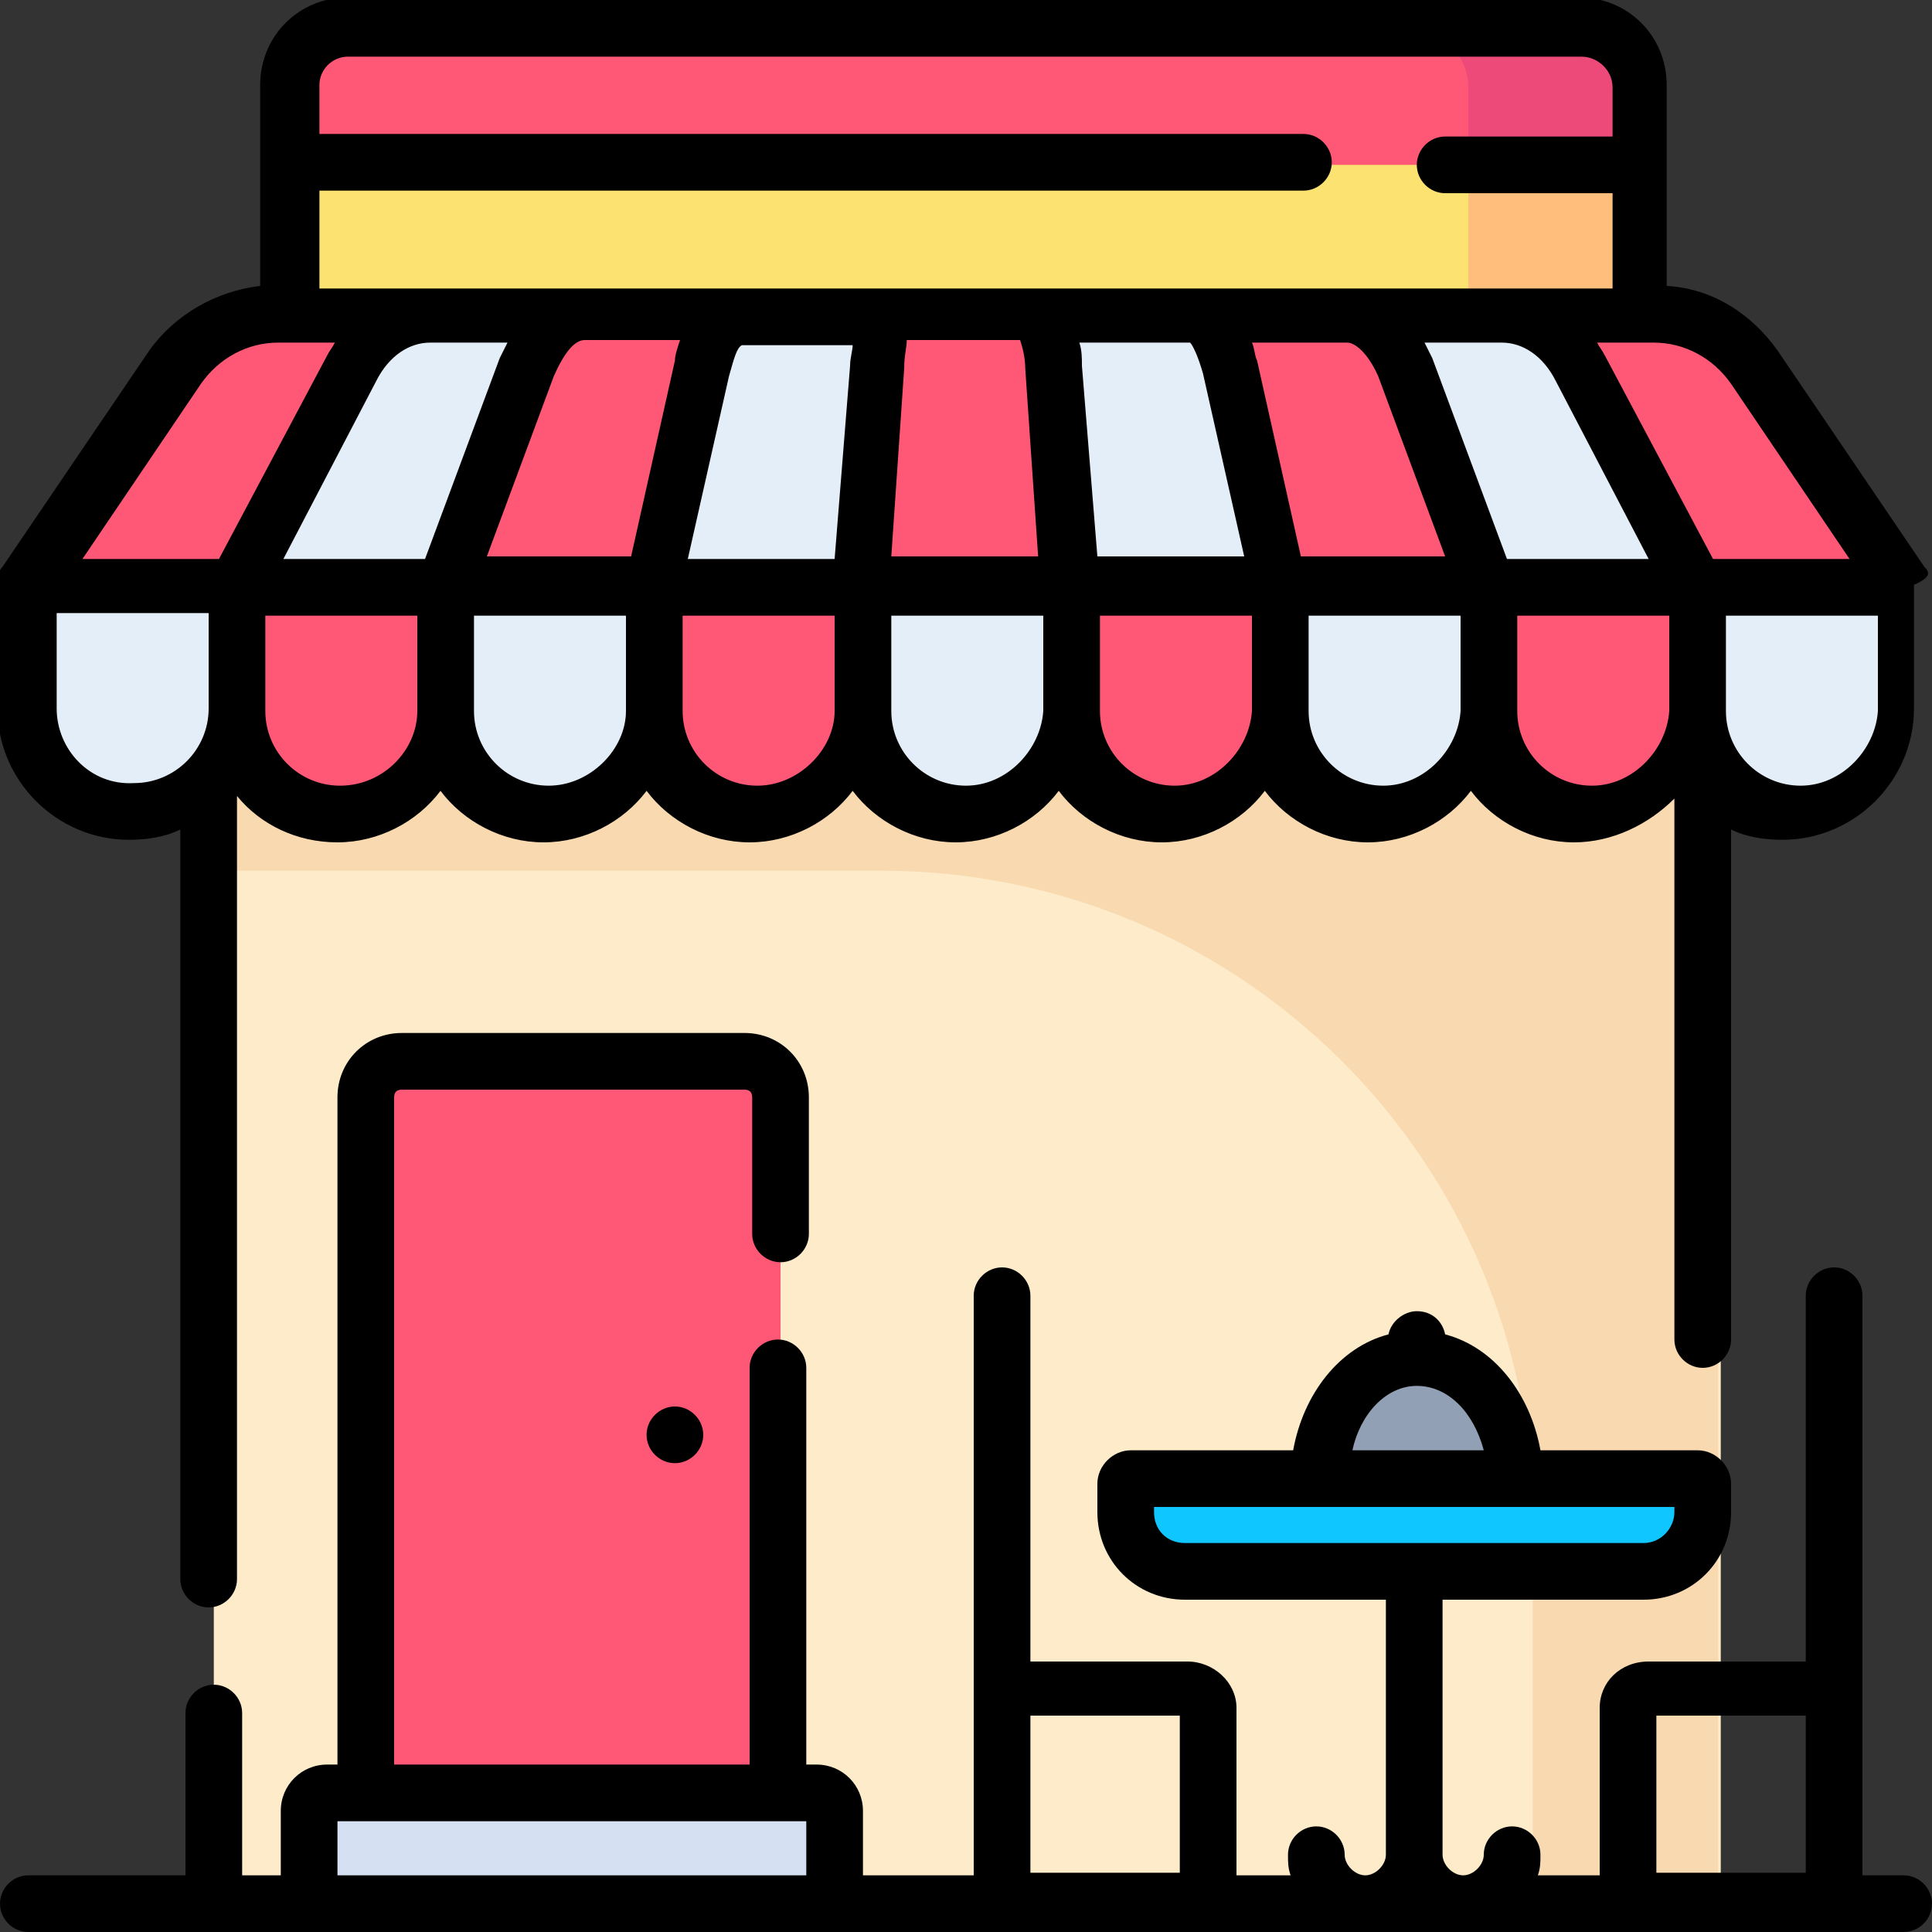<?xml version="1.0" encoding="utf-8"?>
<!-- Generator: Adobe Illustrator 26.5.0, SVG Export Plug-In . SVG Version: 6.00 Build 0)  -->
<svg version="1.1" id="Layer_1" xmlns="http://www.w3.org/2000/svg" xmlns:xlink="http://www.w3.org/1999/xlink" x="0px" y="0px"
	 width="75px" height="75px" viewBox="0 0 75 75" style="enable-background:new 0 0 75 75;" xml:space="preserve">
<rect x="0" y="0" width="75" height="75" fill="#333333" stroke="none"/>
<style type="text/css">
	.st0{fill:#FCE270;}
	.st1{fill:#FFBE7C;}
	.st2{fill:#FEEBCA;}
	.st3{fill:#F9D9AF;}
	.st4{fill:#FF5876;}
	.st5{fill:#ED4A79;}
	.st6{fill:#D5E0F2;}
	.st7{fill:#E4EEF9;}
	.st8{fill:#10C6FF;}
	.st9{fill:#91A0B5;}
</style>
<path class="st0" d="M63.7,21.9H11.3V3.3c0-1.2,1-2.3,2.3-2.3h47.9c1.2,0,2.3,1,2.3,2.3V21.9z"/>
<path class="st1" d="M61.5,1.1h-6.8c1.2,0,2.3,1,2.3,2.3v18.6h6.8V3.3C63.7,2.1,62.7,1.1,61.5,1.1z"/>
<path class="st2" d="M8.3,73.9V26.6h58.5v47.2H8.3z"/>
<path class="st3" d="M8.3,26.6v7.2h25.9c14,0,25.3,11.3,25.3,25.3v14.7h7.2V26.6H8.3z"/>
<path class="st4" d="M61.5,1.1H13.5c-1.2,0-2.3,1-2.3,2.3v3h52.4v-3C63.7,2.1,62.7,1.1,61.5,1.1z"/>
<path class="st5" d="M61.5,1.1h-6.8c1.2,0,2.3,1,2.3,2.3v3h6.8v-3C63.7,2.1,62.7,1.1,61.5,1.1z"/>
<path class="st6" d="M31.7,69.6h-19c-0.4,0-0.7,0.3-0.7,0.7v3.6h20.4v-3.6C32.4,69.9,32.1,69.6,31.7,69.6z"/>
<path class="st4" d="M28.9,41.2H15.6c-0.8,0-1.4,0.6-1.4,1.4v27h16.1v-27C30.3,41.9,29.7,41.2,28.9,41.2z"/>
<path class="st4" d="M73.9,22.8H1.1l5.8-8.5c0.9-1.3,2.4-2.1,3.9-2.1h53.4c1.6,0,3.1,0.8,3.9,2.1L73.9,22.8z"/>
<path class="st7" d="M65.8,22.8H9.2l4.5-8.5c0.7-1.3,1.8-2.1,3.1-2.1h41.6c1.2,0,2.4,0.8,3.1,2.1L65.8,22.8z"/>
<path class="st4" d="M57.7,22.8H17.3l3.2-8.5c0.5-1.3,1.3-2.1,2.2-2.1h29.7c0.9,0,1.7,0.8,2.2,2.1L57.7,22.8z"/>
<path class="st7" d="M49.7,22.8H25.4l1.9-8.5c0.3-1.3,0.8-2.1,1.3-2.1h17.8c0.5,0,1,0.8,1.3,2.1L49.7,22.8z"/>
<path class="st4" d="M41.5,22.8h-8.1l0.6-8.5c0.1-1.3,0.3-2.1,0.4-2.1h5.9c0.2,0,0.3,0.8,0.4,2.1L41.5,22.8z"/>
<path class="st7" d="M1.1,22.7v4.8c0,2.2,1.8,4,4,4s4-1.8,4-4v-4.8H1.1z"/>
<path class="st4" d="M9.2,22.7v4.8c0,2.2,1.8,4,4,4s4-1.8,4-4v-4.8H9.2z"/>
<path class="st7" d="M17.3,22.7v4.8c0,2.2,1.8,4,4,4s4-1.8,4-4v-4.8H17.3z"/>
<path class="st4" d="M25.4,22.7v4.8c0,2.2,1.8,4,4,4s4-1.8,4-4v-4.8H25.4z"/>
<path class="st7" d="M33.5,22.7v4.8c0,2.2,1.8,4,4,4s4-1.8,4-4v-4.8H33.5z"/>
<path class="st4" d="M41.6,22.7v4.8c0,2.2,1.8,4,4,4s4-1.8,4-4v-4.8H41.6z"/>
<path class="st7" d="M49.6,22.7v4.8c0,2.2,1.8,4,4,4s4-1.8,4-4v-4.8H49.6z"/>
<path class="st4" d="M57.7,22.7v4.8c0,2.2,1.8,4,4,4s4-1.8,4-4v-4.8H57.7z"/>
<path class="st7" d="M65.8,22.7v4.8c0,2.2,1.8,4,4,4s4-1.8,4-4v-4.8H65.8z"/>
<path class="st8" d="M63.8,61H46c-1.2,0-2.3-1-2.3-2.3v-1.1c0-0.1,0.1-0.2,0.2-0.2h21.9c0.1,0,0.2,0.1,0.2,0.2v1.1
	C66.1,60,65.1,61,63.8,61z"/>
<path class="st9" d="M51.3,57.4c0-2.6,1.7-4.7,3.8-4.7c2.1,0,3.8,2.1,3.8,4.7"/>
<path d="M73.9,72.8h-1.6V50.3c0-0.6-0.5-1.1-1.1-1.1c-0.6,0-1.1,0.5-1.1,1.1v14.2H64c-1.1,0-1.9,0.8-1.9,1.8v6.5h-2.4
	c0.1-0.3,0.1-0.5,0.1-0.8c0-0.6-0.5-1.1-1.1-1.1c-0.6,0-1.1,0.5-1.1,1.1c0,0.4-0.4,0.8-0.8,0.8S56,72.4,56,72v-9.9h7.8
	c1.9,0,3.4-1.5,3.4-3.4v-1.1c0-0.7-0.6-1.3-1.3-1.3h-6.1c-0.4-2.2-1.8-4-3.7-4.5c-0.1-0.5-0.5-0.9-1.1-0.9c-0.5,0-1,0.4-1.1,0.9
	c-1.9,0.5-3.3,2.3-3.7,4.5h-6.3c-0.7,0-1.3,0.6-1.3,1.3v1.1c0,1.9,1.5,3.4,3.4,3.4h7.8V72c0,0.4-0.4,0.8-0.8,0.8s-0.8-0.4-0.8-0.8
	c0-0.6-0.5-1.1-1.1-1.1c-0.6,0-1.1,0.5-1.1,1.1c0,0.3,0,0.5,0.1,0.8H48v-6.5c0-1-0.9-1.8-1.9-1.8H40V50.3c0-0.6-0.5-1.1-1.1-1.1
	c-0.6,0-1.1,0.5-1.1,1.1v22.5h-4.3v-2.5c0-1-0.8-1.8-1.8-1.8h-0.4V53.1c0-0.6-0.5-1.1-1.1-1.1c-0.6,0-1.1,0.5-1.1,1.1v15.4H15.3
	V42.6c0-0.2,0.1-0.3,0.3-0.3h13.3c0.2,0,0.3,0.1,0.3,0.3v5.3c0,0.6,0.5,1.1,1.1,1.1c0.6,0,1.1-0.5,1.1-1.1v-5.3
	c0-1.4-1.1-2.5-2.5-2.5H15.6c-1.4,0-2.5,1.1-2.5,2.5v25.9h-0.4c-1,0-1.8,0.8-1.8,1.8v2.5H9.4v-6.3c0-0.6-0.5-1.1-1.1-1.1
	c-0.6,0-1.1,0.5-1.1,1.1v6.3H1.1c-0.6,0-1.1,0.5-1.1,1.1C0,74.5,0.5,75,1.1,75h72.8c0.6,0,1.1-0.5,1.1-1.1
	C75,73.3,74.5,72.8,73.9,72.8z M55,53.8c1.2,0,2.2,1,2.6,2.5h-5.1C52.8,54.9,53.8,53.8,55,53.8z M44.8,58.7v-0.2H65v0.2
	c0,0.6-0.5,1.2-1.2,1.2H46C45.3,59.9,44.8,59.4,44.8,58.7z M64.3,66.6h5.8v6.1h-5.8V66.6z M40,66.6h5.8v6.1H40V66.6z M13.1,72.8
	v-2.1h18.2v2.1H13.1z"/>
<path d="M74.7,22L69,13.6c-1-1.4-2.5-2.4-4.3-2.5V3.3c0-1.9-1.5-3.4-3.4-3.4H13.5c-1.9,0-3.4,1.5-3.4,3.4v7.8
	c-1.7,0.2-3.3,1.1-4.3,2.5l-5.7,8.4c-0.1,0.1-0.2,0.3-0.2,0.5c0,0,0,0,0,0.1c0,0,0,0,0,0.1c0,0,0,0.1,0,0.1v4.7
	c0,2.8,2.3,5.1,5.1,5.1c0.7,0,1.4-0.1,2-0.4v29.1c0,0.6,0.5,1.1,1.1,1.1c0.6,0,1.1-0.5,1.1-1.1V30.9c0.9,1.1,2.3,1.8,3.9,1.8
	c1.6,0,3.1-0.8,4-2c0.9,1.2,2.4,2,4,2s3.1-0.8,4-2c0.9,1.2,2.4,2,4,2s3.1-0.8,4-2c0.9,1.2,2.4,2,4,2c1.6,0,3.1-0.8,4-2
	c0.9,1.2,2.4,2,4,2c1.6,0,3.1-0.8,4-2c0.9,1.2,2.4,2,4,2s3.1-0.8,4-2c0.9,1.2,2.4,2,4,2c1.5,0,2.9-0.7,3.9-1.7V52
	c0,0.6,0.5,1.1,1.1,1.1c0.6,0,1.1-0.5,1.1-1.1V32.2c0.6,0.3,1.3,0.4,2,0.4c2.8,0,5.1-2.3,5.1-5.1v-4.8C75,22.4,74.9,22.2,74.7,22z
	 M16.7,13.3h3c-0.1,0.2-0.2,0.4-0.3,0.6l-2.9,7.8H11l3.6-6.9C15.1,13.8,15.9,13.3,16.7,13.3z M60.4,14.8l3.6,6.9h-5.5l-2.9-7.8
	c-0.1-0.2-0.2-0.4-0.3-0.6h3C59.1,13.3,59.9,13.8,60.4,14.8z M53.5,14.6l2.6,7h-5.6L48.8,14c-0.1-0.2-0.1-0.5-0.2-0.7h3.7
	C52.6,13.3,53.1,13.7,53.5,14.6z M46.7,14.5l1.6,7.1h-5.7L42,14.2c0-0.3,0-0.6-0.1-0.9h4.3C46.3,13.4,46.5,13.8,46.7,14.5z
	 M39.8,14.3l0.5,7.3h-5.7l0.5-7.3c0-0.5,0.1-0.8,0.1-1.1h4.4C39.7,13.5,39.8,13.9,39.8,14.3z M33,14.2l-0.6,7.5h-5.7l1.6-7.1
	c0.2-0.7,0.3-1.1,0.5-1.2h4.3C33.1,13.6,33,13.9,33,14.2z M26.2,14l-1.7,7.6h-5.6l2.6-7c0.4-0.9,0.8-1.4,1.2-1.4h3.7
	C26.3,13.5,26.2,13.8,26.2,14z M67.2,14.9l4.6,6.8h-5.3l-4.2-7.9c-0.1-0.2-0.2-0.3-0.3-0.5h2.2C65.4,13.3,66.5,13.9,67.2,14.9z
	 M13.5,2.2h47.9c0.6,0,1.2,0.5,1.2,1.2v1.9h-6.5c-0.6,0-1.1,0.5-1.1,1.1s0.5,1.1,1.1,1.1h6.5v3.7H12.4V7.4h38.2
	c0.6,0,1.1-0.5,1.1-1.1c0-0.6-0.5-1.1-1.1-1.1H12.4V3.3C12.4,2.7,12.9,2.2,13.5,2.2z M7.8,14.9c0.7-1,1.8-1.6,3-1.6H13
	c-0.1,0.2-0.2,0.3-0.3,0.5l-4.2,7.9H3.2L7.8,14.9z M2.2,27.5v-3.7h5.9v3.7c0,1.6-1.3,2.9-2.9,2.9C3.5,30.5,2.2,29.1,2.2,27.5z
	 M13.2,30.5c-1.6,0-2.9-1.3-2.9-2.9v-3.7h5.9v3.7C16.2,29.1,14.9,30.5,13.2,30.5z M21.3,30.5c-1.6,0-2.9-1.3-2.9-2.9v-3.7h5.9v3.7
	C24.3,29.1,22.9,30.5,21.3,30.5z M29.4,30.5c-1.6,0-2.9-1.3-2.9-2.9v-3.7h5.9v3.7C32.4,29.1,31,30.5,29.4,30.5z M37.5,30.5
	c-1.6,0-2.9-1.3-2.9-2.9v-3.7h5.9v3.7C40.4,29.1,39.1,30.5,37.5,30.5z M45.6,30.5c-1.6,0-2.9-1.3-2.9-2.9v-3.7h5.9v3.7
	C48.5,29.1,47.2,30.5,45.6,30.5z M53.7,30.5c-1.6,0-2.9-1.3-2.9-2.9v-3.7h5.9v3.7C56.6,29.1,55.3,30.5,53.7,30.5z M61.8,30.5
	c-1.6,0-2.9-1.3-2.9-2.9v-3.7h5.9v3.7C64.7,29.1,63.4,30.5,61.8,30.5z M69.9,30.5c-1.6,0-2.9-1.3-2.9-2.9v-3.7h5.9v3.7
	C72.8,29.1,71.5,30.5,69.9,30.5z"/>
<path d="M27.3,55.7c0,0.6-0.5,1.1-1.1,1.1c-0.6,0-1.1-0.5-1.1-1.1c0-0.6,0.5-1.1,1.1-1.1C26.8,54.6,27.3,55.1,27.3,55.7z"/>
</svg>
